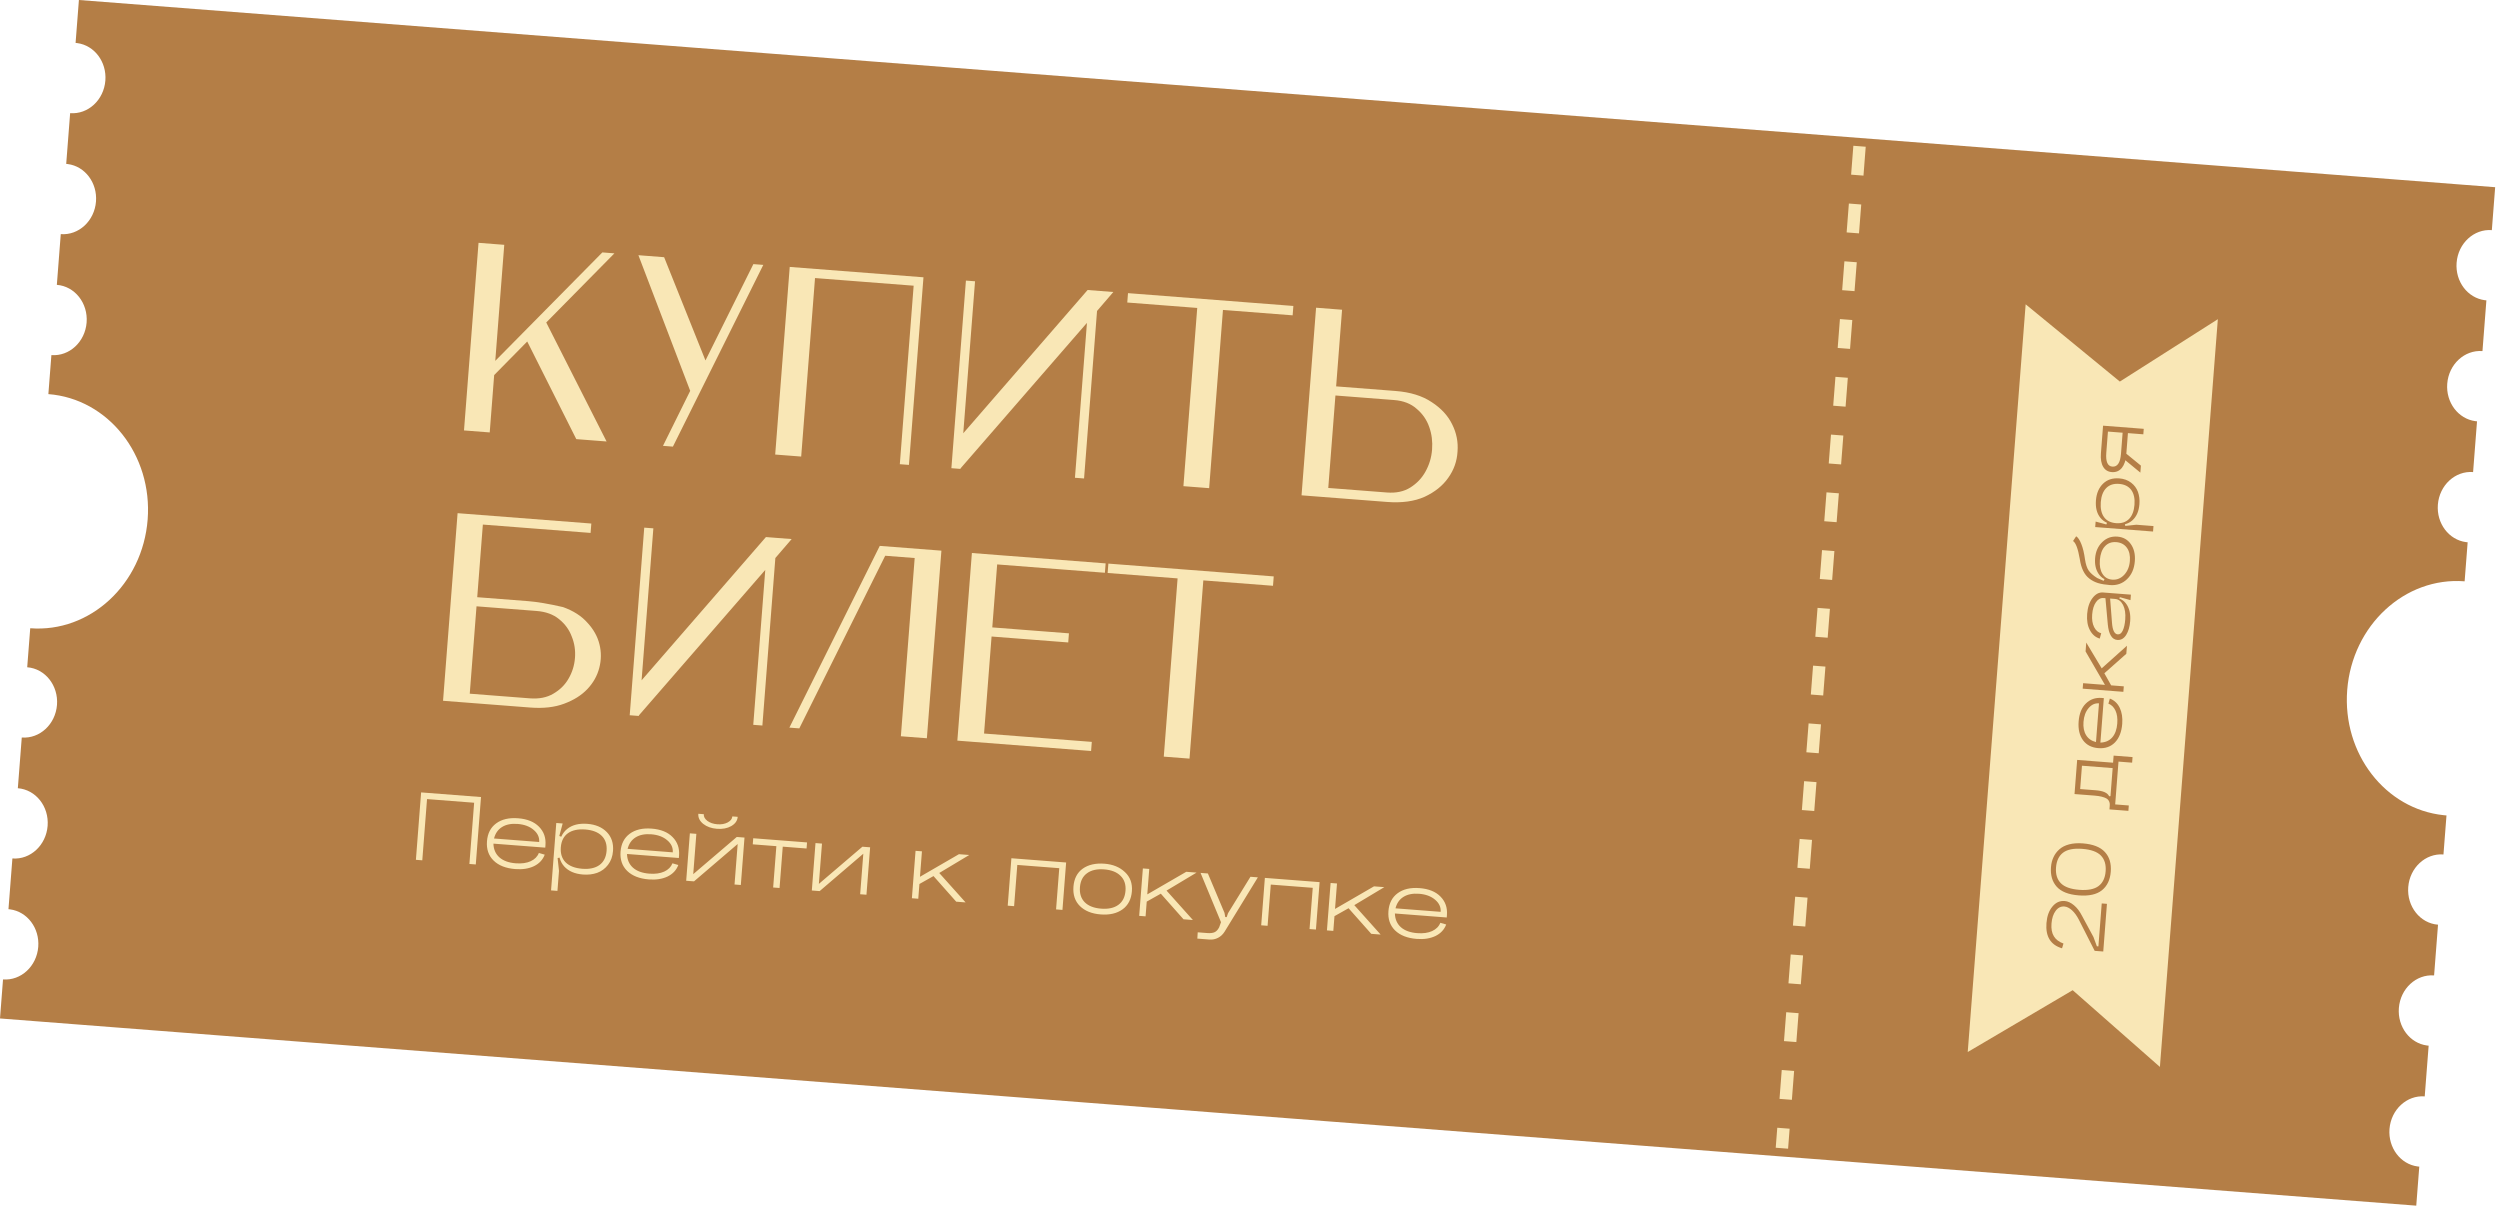 <?xml version="1.0" encoding="UTF-8"?> <svg xmlns="http://www.w3.org/2000/svg" width="378" height="183" viewBox="0 0 378 183" fill="none"><path d="M376.766 34.795C374.051 34.585 371.666 36.792 371.439 39.725C371.219 42.566 373.105 45.045 375.69 45.388L375.943 45.415L375.349 53.084C372.634 52.874 370.25 55.081 370.022 58.014C369.802 60.855 371.687 63.335 374.273 63.678L374.526 63.705L373.932 71.375C371.217 71.165 368.832 73.372 368.605 76.305C368.385 79.145 370.27 81.625 372.856 81.968L373.109 81.995L372.652 87.895C363.604 87.194 355.655 94.551 354.898 104.326C354.152 113.949 360.653 122.329 369.487 123.257L369.909 123.296L369.452 129.195C366.738 128.985 364.353 131.192 364.126 134.124C363.899 137.057 365.915 139.604 368.629 139.814L368.035 147.485C365.321 147.275 362.936 149.482 362.709 152.414C362.488 155.255 364.374 157.735 366.959 158.079L367.212 158.105L366.618 165.775C363.903 165.564 361.519 167.772 361.291 170.704C361.071 173.545 362.957 176.025 365.542 176.369L365.795 176.395L365.338 182.296L9.69244e-05 153.991L0.457 148.09C3.171 148.301 5.556 146.094 5.784 143.162C6.004 140.321 4.118 137.841 1.533 137.497L1.28 137.471L1.874 129.8C4.589 130.011 6.973 127.804 7.201 124.871C7.428 121.938 5.411 119.39 2.697 119.18L3.291 111.511C6.006 111.721 8.39 109.514 8.618 106.581C8.845 103.648 6.828 101.1 4.114 100.89L4.571 94.99C13.619 95.691 21.568 88.335 22.325 78.559C23.082 68.784 16.362 60.291 7.314 59.59L7.771 53.691C10.485 53.901 12.87 51.694 13.097 48.761C13.325 45.829 11.308 43.28 8.594 43.07L9.188 35.4C11.902 35.61 14.287 33.404 14.514 30.471C14.734 27.63 12.849 25.15 10.263 24.807L10.011 24.78L10.605 17.11C13.319 17.32 15.704 15.114 15.931 12.181C16.151 9.34 14.266 6.86 11.68 6.517L11.428 6.49L11.931 0L377.268 28.305L376.766 34.795Z" fill="#B47E46"></path><path d="M70.156 65.081L72.354 36.715L76.244 37.016L74.885 54.563L91.076 38.165L92.899 38.306L82.591 48.76L91.715 66.752L87.135 66.397L79.718 51.635L74.718 56.711L74.046 65.383L70.156 65.081ZM104.401 59.01L104.354 59.088L96.525 38.587L100.416 38.889L106.667 54.498L113.91 39.934L115.41 40.05L101.744 67.529L100.244 67.412L104.401 59.01ZM117.209 68.727L119.407 40.36L139.629 41.927L137.431 70.293L136.053 70.187L138.144 43.198L123.231 42.042L121.14 69.031L117.209 68.727ZM164.446 43.85L168.336 44.151L165.872 47.018L163.91 72.345L162.532 72.238L164.347 48.816L145.234 70.817L145.228 70.898L143.85 70.791L146.048 42.424L147.426 42.531L145.646 65.508L164.446 43.85ZM170.444 45.741L170.554 44.323L195.557 46.26L195.448 47.678L184.911 46.862L182.824 73.81L178.933 73.509L181.021 46.561L170.444 45.741ZM209.72 75.894L196.793 74.893L198.991 46.526L202.921 46.831L202.023 58.42L211.02 59.117C213.235 59.289 215.053 59.851 216.474 60.804C217.897 61.729 218.925 62.842 219.558 64.141C220.219 65.442 220.492 66.822 220.379 68.281C220.293 69.742 219.824 71.065 218.971 72.249C218.145 73.435 216.957 74.389 215.406 75.112C213.858 75.807 211.962 76.068 209.72 75.894ZM210.791 60.486L201.917 59.798L200.834 73.779L209.708 74.466C211.086 74.573 212.26 74.324 213.231 73.72C214.231 73.091 215.001 72.281 215.539 71.29C216.107 70.274 216.437 69.172 216.529 67.983C216.624 66.767 216.481 65.628 216.101 64.566C215.723 63.477 215.088 62.558 214.195 61.809C213.331 61.036 212.196 60.594 210.791 60.486ZM71.026 104.886L80.104 105.589C81.509 105.698 82.695 105.463 83.664 104.886C84.66 104.311 85.425 103.555 85.96 102.618C86.524 101.656 86.849 100.608 86.937 99.473C87.025 98.339 86.864 97.266 86.453 96.256C86.071 95.221 85.432 94.342 84.537 93.621C83.669 92.901 82.532 92.487 81.127 92.378L72.05 91.675L71.026 104.886ZM72.157 90.297L79.816 90.89C81.221 90.999 82.991 91.299 85.127 91.791C86.688 92.347 87.918 93.135 88.817 94.156C89.745 95.152 90.354 96.246 90.642 97.436C90.932 98.6 90.922 99.782 90.612 100.981C90.302 102.18 89.702 103.248 88.814 104.185C87.927 105.121 86.755 105.86 85.3 106.399C83.872 106.941 82.158 107.134 80.159 106.979L66.989 105.959L69.187 77.592L89.408 79.159L89.298 80.577L73.008 79.315L72.157 90.297ZM115.808 81.204L119.699 81.506L117.234 84.372L115.272 109.7L113.894 109.593L115.709 86.17L96.597 108.171L96.591 108.252L95.213 108.145L97.41 79.779L98.788 79.886L97.008 102.863L115.808 81.204ZM133.842 84.028L120.854 110.132L119.354 110.016L133.02 82.538L142.341 83.26L140.143 111.626L136.212 111.322L138.3 84.374L133.842 84.028ZM144.752 111.984L146.95 83.617L167.171 85.184L167.061 86.602L150.771 85.34L150.033 94.863L161.623 95.761L161.516 97.139L149.926 96.241L148.789 110.91L165.08 112.172L164.973 113.55L144.752 111.984ZM167.475 86.634L167.585 85.216L192.588 87.153L192.478 88.571L181.942 87.755L179.854 114.703L175.964 114.402L178.052 87.453L167.475 86.634Z" fill="#F9E7B6"></path><path d="M281.162 22.113L269.424 173.61" stroke="#F9E7B6" stroke-width="1.876" stroke-dasharray="4.38 4.38"></path><path d="M306.279 46.011L320.52 57.693L335.338 48.262L326.578 161.318L313.39 149.717L297.52 159.066L306.279 46.011Z" fill="#F9E7B6"></path><path d="M317.05 143.081L317.279 143.085L317.781 136.599L318.57 136.66L318.012 143.868L316.715 143.768L314.333 139.076C314.022 138.469 313.673 137.989 313.288 137.636C312.894 137.283 312.509 137.092 312.135 137.063C311.609 137.022 311.171 137.239 310.82 137.714C310.46 138.189 310.249 138.832 310.186 139.643C310.125 140.436 310.245 141.078 310.548 141.568C310.842 142.057 311.325 142.422 311.997 142.662L311.78 143.385C310.052 142.875 309.267 141.603 309.425 139.57C309.506 138.527 309.803 137.698 310.317 137.083C310.823 136.459 311.441 136.175 312.172 136.232C312.645 136.268 313.117 136.484 313.589 136.879C314.052 137.265 314.455 137.794 314.798 138.466L316.527 141.668L317.05 143.081ZM314.375 134.541C315.686 134.642 316.66 134.453 317.298 133.973C317.937 133.493 318.295 132.75 318.373 131.742C318.451 130.726 318.213 129.932 317.656 129.359C317.099 128.787 316.166 128.45 314.855 128.349C313.553 128.248 312.584 128.437 311.945 128.917C311.307 129.397 310.949 130.145 310.87 131.161C310.792 132.169 311.031 132.958 311.588 133.531C312.145 134.103 313.074 134.44 314.375 134.541ZM314.31 135.383C312.768 135.264 311.658 134.828 310.981 134.076C310.303 133.324 310.013 132.332 310.108 131.102C310.151 130.549 310.279 130.048 310.493 129.598C310.699 129.148 310.994 128.753 311.379 128.416C311.755 128.077 312.245 127.828 312.849 127.668C313.454 127.509 314.144 127.459 314.919 127.519C316.462 127.639 317.576 128.075 318.262 128.828C318.949 129.572 319.244 130.563 319.148 131.802C319.053 133.033 318.608 133.967 317.815 134.605C317.021 135.243 315.853 135.503 314.31 135.383ZM319.58 114.249L322.442 114.471L322.377 115.314L320.317 115.154L319.816 121.627L321.875 121.787L321.812 122.602L318.95 122.381L318.989 121.872C319.003 121.703 319 121.559 318.982 121.441C318.965 121.323 318.916 121.194 318.838 121.053C318.75 120.912 318.629 120.8 318.474 120.716C318.31 120.622 318.079 120.537 317.78 120.46C317.472 120.383 317.104 120.327 316.677 120.294L313.667 120.061L314.067 114.899L319.497 115.319L319.58 114.249ZM319.434 116.135L314.793 115.776L314.52 119.306L316.887 119.49C318.001 119.576 318.673 119.879 318.902 120.399L319.105 120.375L319.434 116.135ZM317.58 112.282C318.326 112.259 318.92 112 319.362 111.505C319.805 111.001 320.061 110.295 320.132 109.385C320.191 108.618 320.102 107.975 319.864 107.454C319.618 106.924 319.26 106.569 318.79 106.389L319.01 105.625C319.673 105.874 320.17 106.339 320.503 107.019C320.827 107.699 320.953 108.507 320.881 109.443C320.786 110.665 320.417 111.605 319.774 112.263C319.132 112.913 318.298 113.199 317.273 113.119C316.256 113.04 315.484 112.644 314.957 111.931C314.421 111.207 314.198 110.257 314.289 109.08C314.381 107.895 314.747 106.99 315.388 106.367C316.029 105.735 316.826 105.456 317.78 105.53L318.101 105.555L317.58 112.282ZM316.913 112.203L317.367 106.346C316.761 106.299 316.235 106.54 315.791 107.071C315.347 107.593 315.091 108.282 315.025 109.137C314.961 109.958 315.093 110.632 315.42 111.159C315.747 111.687 316.245 112.035 316.913 112.203ZM314.902 104.127L314.966 103.298L318.269 103.554L315.338 98.497L315.442 97.159L317.777 101.054L321.594 97.636L321.499 98.853L318.177 101.798L319.206 103.626L321.118 103.775L321.054 104.604L314.902 104.127ZM320.206 95.918C320.519 95.942 320.771 95.747 320.965 95.331C321.159 94.916 321.283 94.356 321.337 93.651C321.406 92.769 321.296 92.043 321.008 91.473C320.712 90.903 320.305 90.598 319.788 90.558L319.802 90.371C320.569 90.43 321.16 90.785 321.576 91.437C321.992 92.088 322.161 92.917 322.083 93.924C322.018 94.763 321.816 95.456 321.478 96.003C321.131 96.55 320.685 96.803 320.141 96.761C319.321 96.697 318.84 95.906 318.697 94.389L318.343 90.446L319.052 90.501L319.333 94.169C319.416 95.296 319.707 95.879 320.206 95.918ZM322.192 89.91L322.128 90.739L320.521 90.292L320.389 90.605L318.062 90.424C317.608 90.389 317.224 90.597 316.911 91.048C316.589 91.499 316.397 92.121 316.336 92.914C316.277 93.672 316.376 94.307 316.632 94.821C316.889 95.325 317.246 95.635 317.704 95.751L317.48 96.555C316.848 96.371 316.356 95.952 316.003 95.297C315.642 94.632 315.5 93.809 315.576 92.828C315.654 91.821 315.927 91.017 316.395 90.416C316.854 89.815 317.382 89.537 317.98 89.584L322.192 89.91ZM319.022 88.462L319.06 87.793C318.32 87.735 317.737 87.394 317.31 86.769C316.883 86.135 316.707 85.35 316.779 84.414C316.858 83.398 317.217 82.582 317.857 81.968C318.488 81.344 319.254 81.067 320.154 81.137C321.019 81.204 321.694 81.579 322.179 82.263C322.665 82.946 322.867 83.809 322.786 84.852C322.697 85.994 322.304 86.9 321.606 87.573C320.909 88.245 320.047 88.542 319.022 88.462ZM319.368 87.642C320.063 87.695 320.665 87.455 321.173 86.92C321.681 86.377 321.969 85.677 322.035 84.821C322.099 83.992 321.949 83.326 321.584 82.822C321.212 82.309 320.677 82.025 319.982 81.971C319.269 81.916 318.696 82.127 318.265 82.605C317.825 83.073 317.57 83.762 317.499 84.671C317.431 85.545 317.565 86.246 317.901 86.775C318.228 87.302 318.717 87.591 319.368 87.642ZM314.458 84.503C314.192 82.958 313.854 82.057 313.443 81.801L313.916 81.084C314.198 81.259 314.459 81.651 314.699 82.262C314.939 82.863 315.122 83.626 315.248 84.551C315.36 85.313 315.548 85.888 315.814 86.276C316.081 86.656 316.509 87.03 317.099 87.399L318.076 87.824L318.22 87.526C318.397 87.557 318.708 87.591 319.154 87.625L319.022 88.462C318.317 88.408 317.72 88.308 317.229 88.162C316.729 88.007 316.29 87.78 315.909 87.481C315.52 87.182 315.209 86.79 314.978 86.306C314.737 85.821 314.564 85.22 314.458 84.503ZM319.949 79.102C320.769 79.165 321.422 78.956 321.908 78.473C322.385 77.981 322.661 77.263 322.734 76.317C322.807 75.381 322.644 74.638 322.248 74.087C321.842 73.535 321.229 73.228 320.409 73.164C319.588 73.1 318.94 73.31 318.463 73.793C317.986 74.277 317.711 74.987 317.639 75.923C317.566 76.868 317.727 77.62 318.123 78.18C318.52 78.731 319.128 79.038 319.949 79.102ZM319.928 79.369C318.876 79.288 318.088 78.922 317.564 78.271C317.041 77.621 316.821 76.747 316.906 75.651C316.989 74.59 317.345 73.752 317.976 73.137C318.606 72.522 319.425 72.254 320.433 72.332C321.137 72.386 321.735 72.603 322.226 72.982C322.708 73.351 323.053 73.817 323.261 74.38C323.459 74.943 323.533 75.559 323.481 76.227C323.399 77.288 323.049 78.1 322.431 78.662C321.814 79.215 320.98 79.451 319.928 79.369ZM325.541 80.369L316.795 79.692L316.859 78.862L318.48 79.297L318.598 78.997L321.273 79.204L321.342 79.519L323.011 79.339L325.606 79.54L325.541 80.369ZM323.622 71.459L321.042 69.335L321.122 68.292L323.704 70.403L323.622 71.459ZM318.721 65.254L318.471 68.477C318.368 69.806 318.673 70.497 319.387 70.553C320.153 70.612 320.589 69.964 320.694 68.609L320.941 65.426L318.721 65.254ZM324.07 65.668L321.743 65.488L321.488 68.778C321.424 69.607 321.203 70.263 320.825 70.745C320.438 71.217 319.933 71.429 319.309 71.381C318.721 71.335 318.284 71.068 317.999 70.58C317.706 70.082 317.592 69.4 317.659 68.535L317.983 64.363L324.135 64.839L324.07 65.668Z" fill="#B47E46"></path><path d="M63.673 119.811L72.729 120.513L71.939 130.706L70.973 130.631L71.69 121.373L64.567 120.821L63.85 130.079L62.884 130.004L63.673 119.811ZM74.605 127.557C74.632 128.427 74.934 129.119 75.511 129.634C76.098 130.15 76.921 130.449 77.981 130.531C78.875 130.6 79.625 130.496 80.232 130.219C80.85 129.933 81.264 129.515 81.474 128.967L82.363 129.224C82.073 129.996 81.532 130.576 80.739 130.964C79.946 131.342 79.005 131.488 77.914 131.404C76.49 131.294 75.394 130.864 74.627 130.114C73.869 129.366 73.537 128.394 73.63 127.199C73.721 126.015 74.183 125.115 75.015 124.5C75.858 123.875 76.965 123.616 78.336 123.722C79.718 123.829 80.772 124.256 81.499 125.002C82.235 125.749 82.56 126.679 82.474 127.79L82.445 128.164L74.605 127.557ZM74.697 126.78L81.524 127.309C81.578 126.602 81.296 125.99 80.678 125.472C80.07 124.954 79.267 124.657 78.27 124.58C77.314 124.505 76.528 124.659 75.914 125.04C75.299 125.421 74.893 126.001 74.697 126.78ZM84.796 128.111C84.722 129.067 84.966 129.828 85.529 130.395C86.103 130.951 86.94 131.272 88.041 131.358C89.132 131.442 89.999 131.253 90.641 130.791C91.284 130.318 91.643 129.603 91.717 128.648C91.791 127.692 91.546 126.936 90.983 126.38C90.42 125.824 89.593 125.504 88.502 125.419C87.4 125.334 86.523 125.522 85.871 125.984C85.229 126.446 84.871 127.155 84.796 128.111ZM84.485 128.087C84.58 126.861 85.006 125.943 85.764 125.333C86.522 124.722 87.54 124.467 88.819 124.566C90.055 124.662 91.032 125.077 91.748 125.812C92.465 126.547 92.778 127.501 92.687 128.676C92.623 129.496 92.37 130.193 91.929 130.765C91.499 131.328 90.955 131.73 90.299 131.972C89.643 132.203 88.926 132.288 88.147 132.228C86.91 132.132 85.964 131.725 85.309 131.005C84.665 130.286 84.39 129.313 84.485 128.087ZM83.319 134.629L84.109 124.436L85.075 124.511L84.568 126.4L84.918 126.537L84.677 129.654L84.31 129.736L84.52 131.681L84.286 134.704L83.319 134.629ZM94.803 129.122C94.83 129.992 95.132 130.684 95.709 131.199C96.296 131.715 97.119 132.014 98.179 132.096C99.073 132.165 99.823 132.061 100.43 131.784C101.048 131.498 101.462 131.08 101.672 130.532L102.561 130.789C102.271 131.561 101.73 132.141 100.937 132.529C100.144 132.907 99.203 133.053 98.112 132.969C96.688 132.859 95.592 132.429 94.825 131.679C94.067 130.931 93.735 129.959 93.828 128.764C93.919 127.579 94.381 126.68 95.213 126.065C96.055 125.44 97.163 125.181 98.534 125.287C99.916 125.394 100.97 125.821 101.696 126.567C102.433 127.314 102.758 128.243 102.672 129.355L102.643 129.729L94.803 129.122ZM94.895 128.345L101.722 128.874C101.776 128.167 101.495 127.555 100.876 127.037C100.268 126.519 99.465 126.222 98.468 126.144C97.512 126.07 96.727 126.224 96.112 126.605C95.497 126.986 95.091 127.566 94.895 128.345ZM110.73 123.441L111.541 123.504C111.496 124.086 111.172 124.552 110.57 124.903C109.969 125.243 109.247 125.38 108.405 125.315C107.564 125.25 106.872 125.003 106.33 124.574C105.79 124.135 105.542 123.624 105.587 123.043L106.413 123.107C106.384 123.481 106.567 123.819 106.961 124.121C107.357 124.413 107.856 124.583 108.459 124.629C109.061 124.676 109.581 124.585 110.016 124.358C110.463 124.121 110.701 123.815 110.73 123.441ZM105.289 126.077L104.817 132.171L111.399 126.55L112.568 126.641L112.012 133.811L111.061 133.737L111.536 127.612L104.936 133.262L103.752 133.171L104.307 126.001L105.289 126.077ZM113.888 126.743L122.024 127.374L121.953 128.293L118.352 128.014L117.868 134.264L116.902 134.189L117.386 127.939L113.817 127.663L113.888 126.743ZM124.284 127.549L123.812 133.643L130.394 128.022L131.563 128.113L131.008 135.282L130.057 135.209L130.532 129.083L123.932 134.734L122.747 134.642L123.303 127.473L124.284 127.549ZM138.432 128.645L139.398 128.72L139.1 132.569L144.994 129.153L146.552 129.274L142.014 131.996L145.997 136.444L144.579 136.334L141.147 132.461L139.016 133.66L138.843 135.889L137.877 135.814L138.432 128.645ZM152.922 129.767L161.198 130.409L160.643 137.578L159.677 137.503L160.16 131.269L153.816 130.778L153.333 137.012L152.367 136.937L152.922 129.767ZM163.287 134.145C163.213 135.101 163.458 135.863 164.02 136.429C164.583 136.985 165.405 137.304 166.486 137.388C167.577 137.473 168.443 137.284 169.085 136.821C169.739 136.349 170.102 135.635 170.176 134.679C170.25 133.734 170 132.983 169.426 132.426C168.864 131.86 168.037 131.534 166.946 131.45C165.865 131.366 165.003 131.561 164.36 132.033C163.718 132.496 163.361 133.2 163.287 134.145ZM162.305 134.069C162.4 132.854 162.867 131.944 163.709 131.34C164.56 130.737 165.661 130.488 167.012 130.593C168.28 130.691 169.308 131.115 170.096 131.866C170.886 132.607 171.235 133.57 171.143 134.754C171.049 135.97 170.575 136.884 169.723 137.498C168.87 138.111 167.769 138.366 166.418 138.261C165.078 138.157 164.034 137.736 163.286 136.999C162.538 136.262 162.211 135.285 162.305 134.069ZM172.801 131.308L173.767 131.382L173.469 135.232L179.362 131.816L180.921 131.937L176.382 134.658L180.365 139.106L178.947 138.996L175.515 135.124L173.384 136.323L173.211 138.552L172.245 138.477L172.801 131.308ZM185.678 138.075L189.068 132.568L190.19 132.655L185.146 140.888C184.896 141.287 184.569 141.591 184.166 141.8C183.763 142.009 183.328 142.095 182.86 142.059L181.037 141.918L181.095 140.966L182.529 141.077C183.017 141.115 183.392 141.071 183.652 140.945C183.912 140.829 184.14 140.585 184.336 140.214L184.616 139.436L181.524 131.983L182.631 132.069L185.148 138.034L185.256 138.654L185.475 138.671L185.678 138.075ZM191.248 132.737L199.524 133.378L198.969 140.548L198.003 140.473L198.486 134.238L192.142 133.747L191.659 139.981L190.693 139.906L191.248 132.737ZM201.187 133.507L202.154 133.582L201.855 137.431L207.749 134.015L209.308 134.136L204.769 136.858L208.752 141.306L207.334 141.196L203.902 137.324L201.771 138.523L201.598 140.751L200.632 140.676L201.187 133.507ZM210.907 138.117C210.934 138.987 211.236 139.679 211.813 140.194C212.4 140.71 213.223 141.009 214.283 141.091C215.177 141.16 215.927 141.057 216.534 140.78C217.152 140.493 217.566 140.076 217.776 139.527L218.665 139.784C218.375 140.556 217.834 141.136 217.041 141.524C216.248 141.902 215.307 142.049 214.216 141.964C212.792 141.854 211.697 141.424 210.929 140.675C210.171 139.926 209.839 138.954 209.932 137.759C210.023 136.575 210.485 135.675 211.317 135.06C212.16 134.435 213.267 134.176 214.638 134.282C216.02 134.39 217.074 134.816 217.801 135.562C218.537 136.309 218.862 137.239 218.776 138.35L218.747 138.725L210.907 138.117ZM210.999 137.34L217.826 137.869C217.88 137.163 217.599 136.55 216.98 136.032C216.372 135.514 215.569 135.217 214.572 135.14C213.616 135.066 212.831 135.219 212.216 135.6C211.601 135.981 211.195 136.561 210.999 137.34Z" fill="#F9E7B6"></path></svg> 
